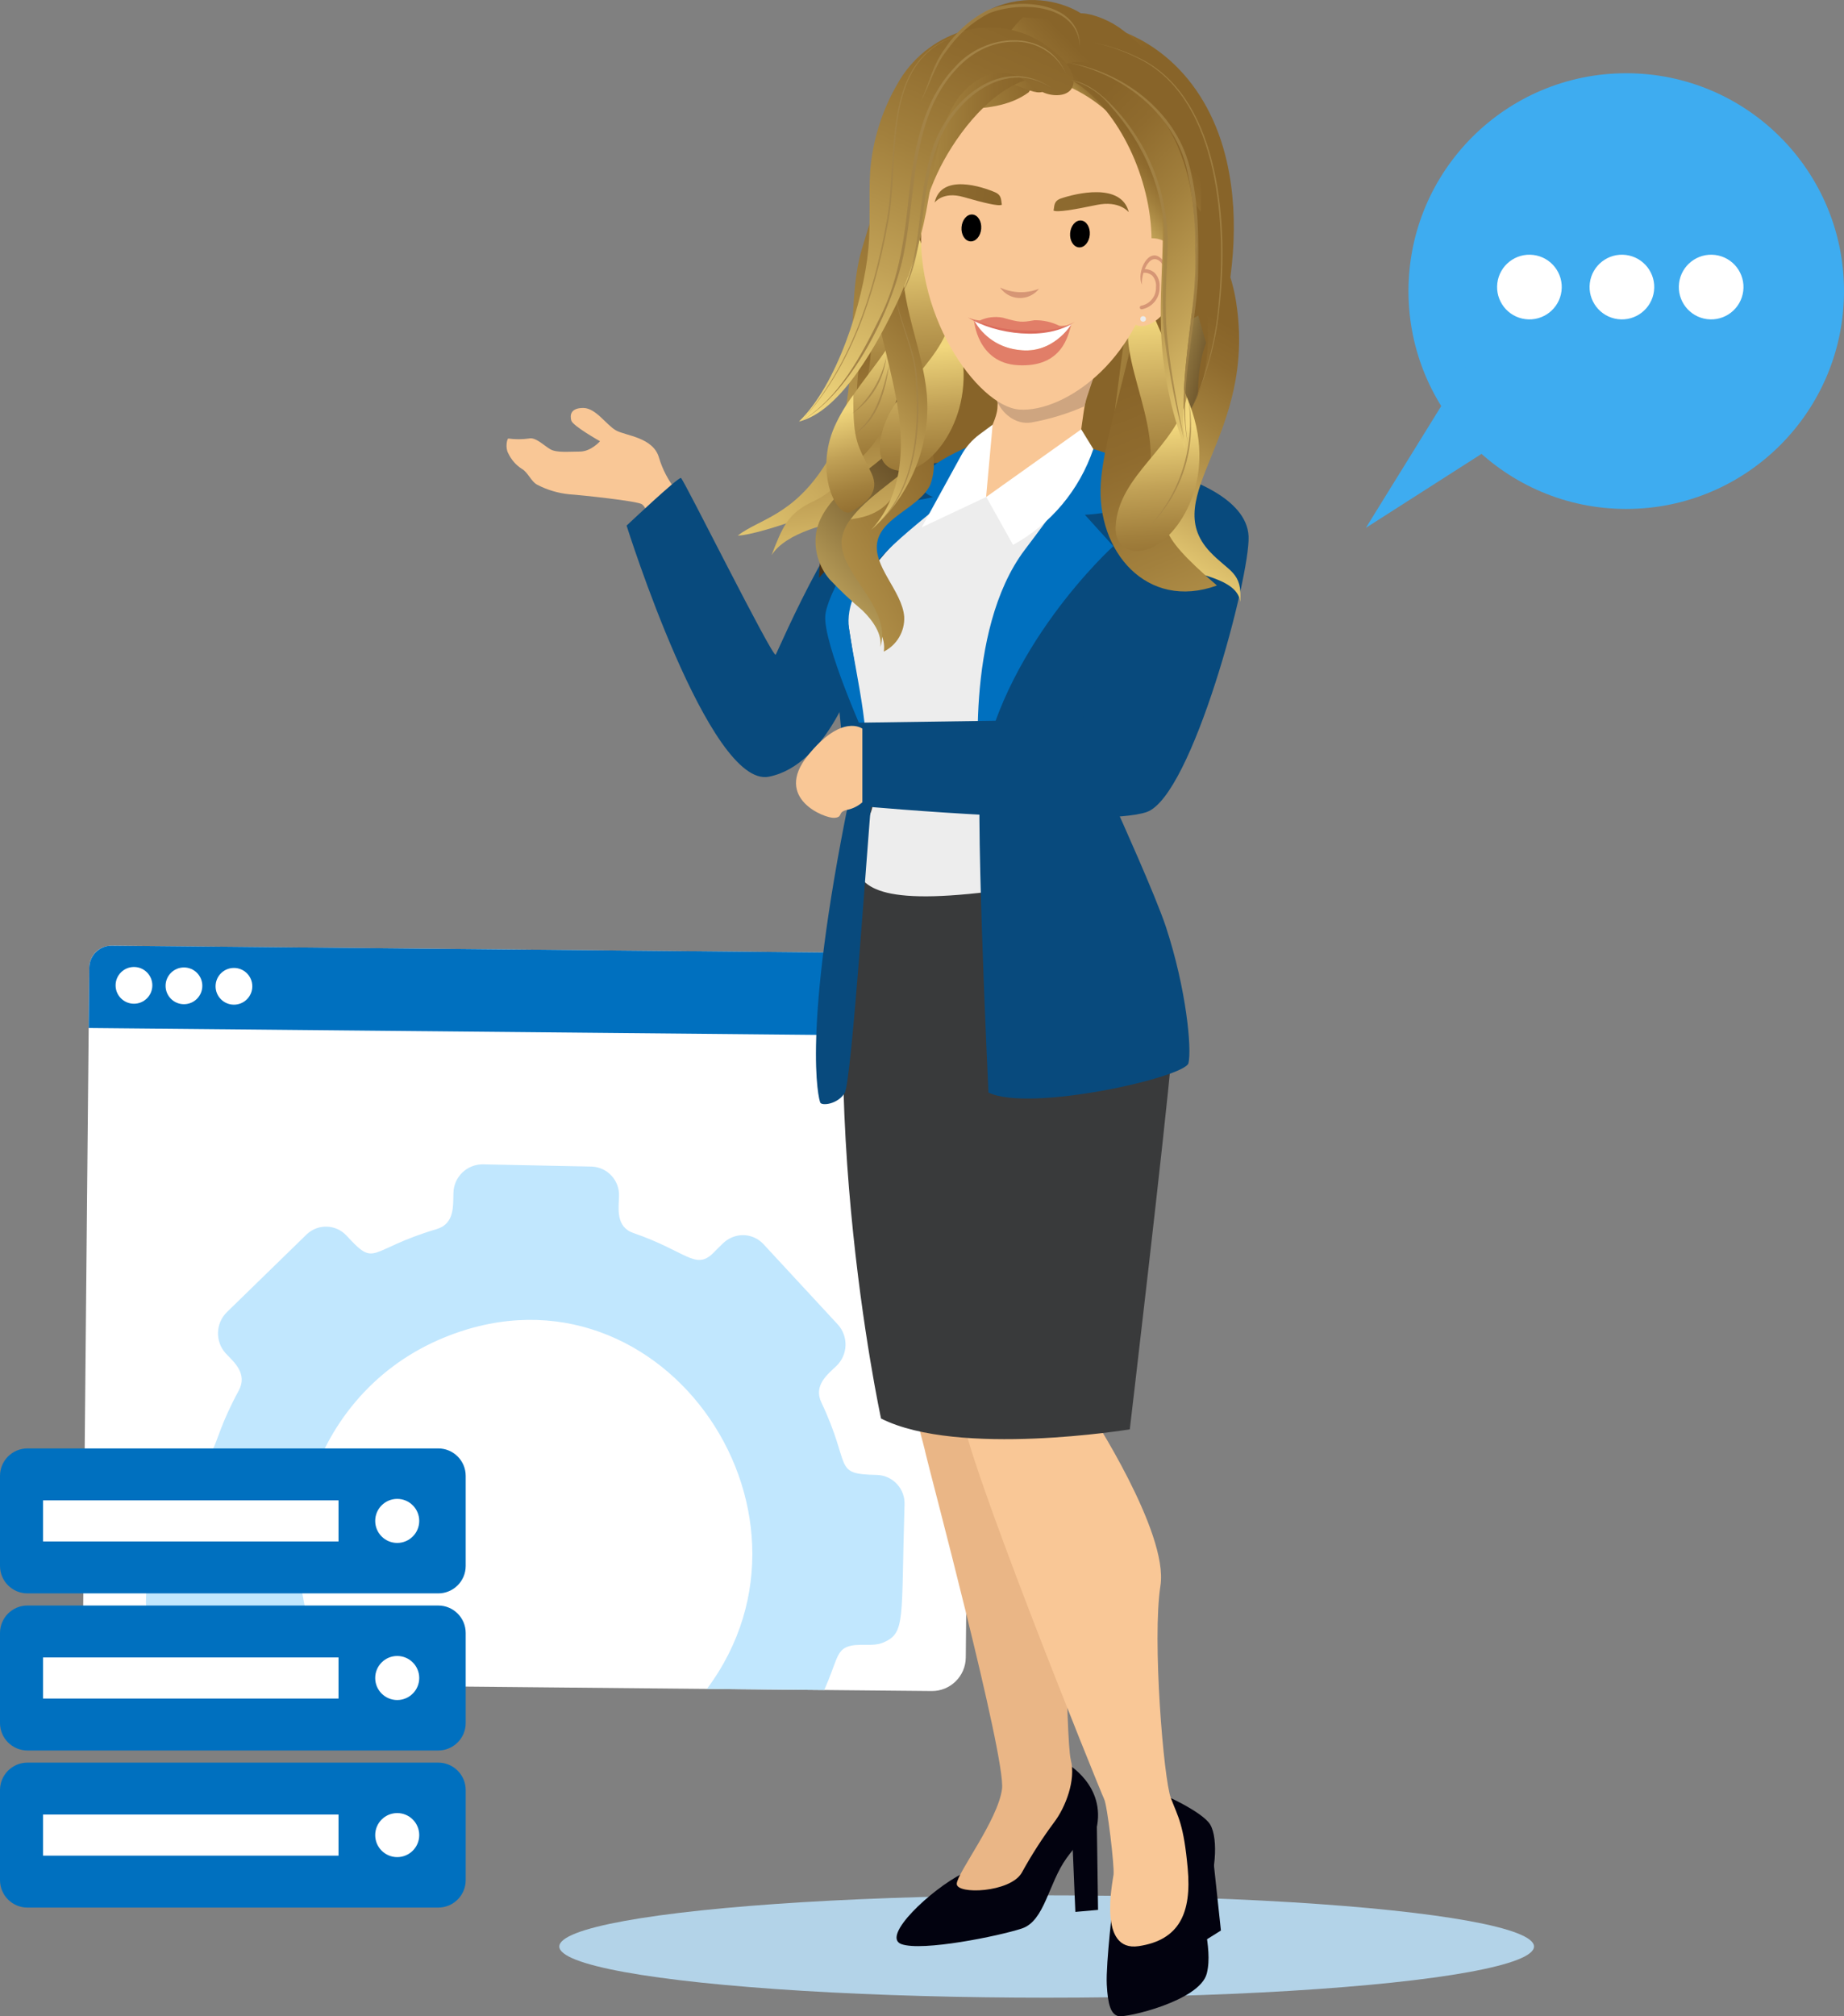 <?xml version="1.0" encoding="utf-8"?>
<svg xmlns="http://www.w3.org/2000/svg" xmlns:xlink="http://www.w3.org/1999/xlink" version="1.1" id="Layer_4" x="0px" y="0px" viewBox="0 0 384.917 420.696" style="enable-background:new 0 0 384.917 420.696;">
<rect x="0" y="0" width="384.917" height="420.696" fill="#808080" stroke="none"/>
<style type="text/css">
	.st0{fill:#B3D3E8;}
	.st1{fill:#FFFFFF;}
	.st2{fill:#0070BF;}
	.st3{fill:#C1E7FE;}
	.st4{fill:url(#SVGID_1_);}
	.st5{fill:#F9C796;}
	.st6{fill:#02020F;}
	.st7{fill:#EAB686;}
	.st8{fill:#084A7D;}
	.st9{fill:#393A3B;}
	.st10{fill:#EDEDED;}
	.st11{fill:#3EACF0;}
	.st12{fill-rule:evenodd;clip-rule:evenodd;fill:#FFFFFF;}
	.st13{fill:url(#SVGID_00000018924100164682987720000007477037065476607923_);}
	.st14{fill:#CEA580;}
	.st15{fill:url(#SVGID_00000121992978137804960920000009982375549931230386_);}
	.st16{fill:url(#SVGID_00000103945924699494121020000012865129509790576307_);}
	.st17{fill:url(#SVGID_00000093166967660815401670000012503261363600427652_);}
	.st18{fill:url(#SVGID_00000098927527499953036790000009521844211457229699_);}
	.st19{fill:url(#SVGID_00000182513943677244268480000013987315308477164469_);}
	.st20{fill:url(#SVGID_00000074430934545320350840000018084124391203605931_);}
	.st21{fill:url(#SVGID_00000126310257262926672620000014813364785968554147_);}
	.st22{fill:url(#SVGID_00000177453386243418782120000006448849781262099119_);}
	.st23{fill:url(#SVGID_00000086682177494119090920000012000440319682175915_);}
	.st24{fill:url(#SVGID_00000149363886501602984840000004696043450531536045_);}
	.st25{fill:url(#SVGID_00000086691007328835211040000011281159367957450130_);}
	.st26{fill:url(#SVGID_00000001653669959335695740000006720494400340574895_);}
	.st27{fill:url(#SVGID_00000131338269217917184180000011429659373365645458_);}
	.st28{fill:url(#SVGID_00000145755788803581951160000011888857538729243071_);}
	.st29{fill:url(#SVGID_00000033354744288558333680000017802706237082516887_);}
	.st30{fill:url(#SVGID_00000098933703700528423080000002332641351088297098_);}
	.st31{fill:url(#SVGID_00000098940006123913120100000013025361559325693077_);}
	.st32{opacity:0.8;}
	.st33{fill:#A38347;}
	.st34{fill:url(#SVGID_00000139272225240073698460000004810358661800410036_);}
	.st35{fill:url(#SVGID_00000024712014157373084710000004216893263786982804_);}
	.st36{fill:url(#SVGID_00000009585853646202386250000004204759362612157574_);}
	.st37{fill:url(#SVGID_00000142885643451955526800000001133600459837531821_);}
	.st38{fill:url(#SVGID_00000031168943047240517290000011746641865542582709_);}
	.st39{fill:#D69675;}
	.st40{fill:#E17E68;}
	.st41{fill:#DB6C5C;}
	.st42{fill:url(#SVGID_00000026141680877034484350000005556665688964880780_);}
	.st43{fill:url(#SVGID_00000117675304909177358990000010229941978521545872_);}
	.st44{fill:url(#SVGID_00000121981540943808146620000010775871917524993961_);}
	.st45{fill:url(#SVGID_00000020381227457677947240000007481068536960947629_);}
	.st46{fill:#EBEBEB;}
</style>
<g>
	<ellipse class="st0" cx="218.48" cy="406.139" rx="101.727" ry="10.68"/>
	<path class="st1" d="M202.923,206.052l-1.327,139.808c-0.045,3.89-3.23,7.01-7.12,6.974l-170.209-1.615&#xD;&#xA;		c-3.892-0.034-7.019-3.216-6.986-7.108l1.349-142.186c0.002-0.165,0.015-0.318,0.028-0.471&#xD;&#xA;		c0.013-0.158,0.038-0.316,0.075-0.47c0.374-1.825,1.817-3.241,3.649-3.58&#xD;&#xA;		c0.155-0.034,0.313-0.057,0.472-0.066c0.153-0.01,0.306-0.021,0.471-0.019l172.622,1.638&#xD;&#xA;		c3.885,0.034,7.008,3.21,6.974,7.096C202.923,206.052,202.923,206.052,202.923,206.052z"/>
	<path class="st2" d="M23.328,197.315l175.005,1.661c2.569,0.024,4.632,2.127,4.607,4.695l0,0l-0.119,12.571&#xD;&#xA;		l0,0l-184.307-1.749l0,0l0.119-12.571c0.024-2.569,2.127-4.632,4.695-4.607L23.328,197.315z"/>
	<circle class="st1" cx="27.964" cy="205.594" r="3.834"/>
	<circle class="st1" cx="38.398" cy="205.693" r="3.834"/>
	<circle class="st1" cx="48.832" cy="205.792" r="3.834"/>
	<path class="st3" d="M183.052,307.744c-9.383-0.195-5.166-1.545-11.597-15.112&#xD;&#xA;		c-1.72-3.631,1.399-5.933,3.17-7.659c2.391-2.335,2.505-6.143,0.258-8.617l-15.526-16.774&#xD;&#xA;		c-1.689-1.818-4.341-2.372-6.616-1.381c-1.443,0.622-2.087,1.499-3.929,3.307&#xD;&#xA;		c-3.661,3.545-5.589-0.453-16.575-4.232c-3.744-1.272-3.095-5.152-3.024-7.659&#xD;&#xA;		c0.153-3.276-2.378-6.056-5.654-6.209c-0.035-0.002-0.069-0.003-0.104-0.004l-22.675-0.462&#xD;&#xA;		c-3.333-0.021-6.065,2.639-6.133,5.971c-0.095,2.566,0.316,6.409-3.498,7.538&#xD;&#xA;		c-14.548,4.336-12.524,8.194-18.818,1.364c-2.186-2.367-5.877-2.515-8.245-0.329&#xD;&#xA;		c-0.055,0.051-0.109,0.102-0.161,0.155l-16.544,16.116c-2.394,2.332-2.513,6.14-0.27,8.617&#xD;&#xA;		c1.644,1.747,4.658,4.201,2.717,7.786c-7.25,13.296-3.131,14.807-12.526,14.612&#xD;&#xA;		c-3.327-0.012-6.05,2.644-6.121,5.971l-0.715,23.261c-0.148,3.275,2.386,6.05,5.661,6.198&#xD;&#xA;		c0.032,0.001,0.065,0.003,0.097,0.004c8.394,0.174,5.911,1.257,9.903,11.222l24.549,0.233&#xD;&#xA;		c-16.571-24.532-7.133-59.898,20.95-72.125c45.275-19.73,83.952,35.334,55.936,72.855l24.491,0.232&#xD;&#xA;		c2.491-5.605,2.502-8.007,4.63-8.941c2.376-1.025,5.345,0.062,7.746-0.986&#xD;&#xA;		c4.647-2.028,3.647-4.652,4.382-28.737c0.153-3.276-2.378-6.056-5.654-6.209&#xD;&#xA;		C183.122,307.746,183.087,307.745,183.052,307.744z"/>
	<path class="st2" d="M5.729,367.769h85.751c3.164,0,5.729,2.565,5.729,5.729v18.789&#xD;&#xA;		c0,3.164-2.565,5.729-5.729,5.729H5.729c-3.164,0-5.729-2.565-5.729-5.729v-18.789&#xD;&#xA;		C0,370.334,2.565,367.769,5.729,367.769z"/>
	<rect x="8.986" y="378.604" class="st1" width="61.675" height="8.577"/>
	<circle class="st1" cx="82.915" cy="382.892" r="4.595"/>
	<path class="st2" d="M5.729,334.991h85.751c3.164,0,5.729,2.565,5.729,5.729v18.789&#xD;&#xA;		c0,3.164-2.565,5.729-5.729,5.729H5.729c-3.164,0-5.729-2.565-5.729-5.729v-18.789&#xD;&#xA;		C0,337.556,2.565,334.991,5.729,334.991z"/>
	<rect x="8.986" y="345.826" class="st1" width="61.675" height="8.577"/>
	<circle class="st1" cx="82.915" cy="350.115" r="4.595"/>
	<path class="st2" d="M5.729,302.213h85.751c3.164,0,5.729,2.565,5.729,5.729v18.789&#xD;&#xA;		c0,3.164-2.565,5.729-5.729,5.729H5.729c-3.164,0-5.729-2.565-5.729-5.729v-18.789&#xD;&#xA;		C0,304.778,2.565,302.213,5.729,302.213z"/>
	<rect x="8.986" y="313.048" class="st1" width="61.675" height="8.577"/>
	<circle class="st1" cx="82.915" cy="317.337" r="4.595"/>
	
		<linearGradient id="SVGID_1_" gradientUnits="userSpaceOnUse" x1="6912.397" y1="-6035.832" x2="6953.663" y2="-6011.269" gradientTransform="matrix(-0.975 -0.221 0.221 -0.975 8273.979 -4305.919)">
		<stop offset="0" style="stop-color:#886429"/>
		<stop offset="0.15" style="stop-color:#8F6B2E"/>
		<stop offset="0.376" style="stop-color:#A2803D"/>
		<stop offset="0.648" style="stop-color:#C1A156"/>
		<stop offset="0.955" style="stop-color:#EBD078"/>
		<stop offset="1" style="stop-color:#F2D77D"/>
	</linearGradient>
	<path class="st4" d="M225.65,4.436c15.493,1.753,26.719,12.922,30.435,29.276&#xD;&#xA;		c5.721,25.172-6.752,51.718-12.057,69.354c-5.442,18.09-4.219,24.399-6.787,25.415&#xD;&#xA;		c-1.347,0.533-7.612-1.353-12.413-5.338c-3.574-2.966-6.545-6.983-10.634-8.956&#xD;&#xA;		c-9.061-4.373-18.007,2.406-37.975-1.54c14.458-48.638-4.981-35.123,11.075-77.344&#xD;&#xA;		c3.465-9.112,5.74-14.002,14.646-20.627c6.913-5.36,15.07-8.882,23.711-10.239L225.65,4.436z"/>
	<path class="st5" d="M141.201,102.381c-1.668-2.048-2.912-4.408-3.658-6.941&#xD;&#xA;		c-1.245-4.221-6.927-4.503-8.95-5.628s-4.203-4.69-6.849-4.69s-2.802,1.501-2.491,2.626&#xD;&#xA;		c0.311,1.126,5.993,4.315,5.993,4.315s-1.868,2.157-4.203,2.157s-4.825,0.281-6.149-0.469&#xD;&#xA;		s-3.113-2.626-4.514-2.251c-1.42,0.196-2.86,0.196-4.281,0c-0.233,0-0.7,1.876,0,3.095&#xD;&#xA;		c0.616,1.313,1.586,2.427,2.802,3.217c1.323,0.722,1.946,2.686,3.269,3.346&#xD;&#xA;		c2.062,1.067,4.306,1.737,6.616,1.973c2.724,0.188,14.165,1.407,15.177,2.064&#xD;&#xA;		s1.557,3.002,1.557,3.002S140.968,104.445,141.201,102.381z"/>
	<path class="st6" d="M232.442,396.081c0,0-1.632,13.656-1.414,17.963s0.87,6.198,2.393,6.618&#xD;&#xA;		s17.08-3.151,18.494-8.929s-1.958-12.291,0-16.808s2.456-12.291,0.358-14.707&#xD;&#xA;		s-7.864-5.042-7.864-5.042S234.509,391.879,232.442,396.081z"/>
	<path class="st6" d="M253.112,386.522l1.741,16.283l-3.699,2.311&#xD;&#xA;		C251.154,405.116,249.304,393.455,253.112,386.522z"/>
	<path class="st6" d="M222.651,367.928c0,0,8.357,4.622,6.201,13.761c0,0-2.393,0.735-6.201,5.988&#xD;&#xA;		s-4.569,13.131-9.356,14.707s-20.779,4.832-25.13,3.257s6.252-11.45,12.7-14.707&#xD;&#xA;		S222.651,367.928,222.651,367.928z"/>
	<polygon class="st6" points="228.962,381.145 229.207,398.497 224.47,398.918 223.809,383.055"/>
	<path class="st7" d="M190.231,292.071c0,0,2.611,9.361,3.046,11.462s16.754,63.24,15.883,69.753&#xD;&#xA;		s-9.322,17.438-9.448,19.749s11.189,1.891,13.582-2.311c2.006-3.651,4.26-7.161,6.745-10.505&#xD;&#xA;		c2.393-3.151,4.569-8.824,3.481-13.026s-1.305-47.062-1.305-47.692s-18.712-32.565-18.712-32.565&#xD;&#xA;		L190.231,292.071z"/>
	<path class="st5" d="M227.437,294.499c0,0,16.536,25.212,14.795,36.347s0.653,40.339,2.176,44.331&#xD;&#xA;		s2.685,5.463,3.518,14.707s-1.741,14.917-10.245,16.178s-5.458-13.236-5.241-14.917&#xD;&#xA;		s-1.305-14.497-1.958-15.757s-30.679-75.425-29.591-80.888S227.437,294.499,227.437,294.499z"/>
	<path class="st8" d="M187.299,97.629c-10.991,5.068-24.817,38.109-25.38,38.97&#xD;&#xA;		s-19.218-36.649-19.78-36.875s-11.343,9.942-11.343,9.942s17.238,54.879,29.706,52.393&#xD;&#xA;		s18.197-21.662,18.197-21.662S197.186,93.07,187.299,97.629z"/>
	<path class="st8" d="M199.429,96.221c0,0-11.817,1.069-12.131,1.408s-2.412,0.626-4.714,6.162&#xD;&#xA;		s-10.646,31.807-9.746,33.246s9.14,0.282,10.473-0.438S199.429,96.221,199.429,96.221z"/>
	<path class="st9" d="M180.854,166.722h37.525c0,0,27.504,37.778,26.195,53.143s-8.742,78.368-8.742,78.368&#xD;&#xA;		s-35.779,5.875-51.924-2.26C183.908,295.974,168.2,223.665,180.854,166.722z"/>
	<path class="st10" d="M235.906,96.447c0,0-20.601,14.462-32.72,4.293c0,0-2.908-0.904,0-4.293&#xD;&#xA;		s-6.913,6.717-7.398,7.62s-21.929,19.269-20.475,29.89s5.817,30.731,6.786,34.121&#xD;&#xA;		c0.324,1.133-4.359,9.56-3.706,12.181c1.301,5.224,5.779,9.088,33.033,5.139&#xD;&#xA;		c13.903-2.014,5.575-32.008,5.575-33.59S235.906,96.447,235.906,96.447z"/>
	<path class="st8" d="M232.028,95.69c0,0,16.239,1.096,21.692,9.57c5.453,8.474,5.938,19.885-0.606,25.308&#xD;&#xA;		c-6.544,5.423-20.48,17.399-21.086,19.433s1.153,19.096,1.153,19.096s8.083,17.869,10.204,24.331&#xD;&#xA;		c4.276,13.025,5.417,25.469,4.69,28.407s-33.134,10.305-41.739,6.124c0,0-3.151-65.304-1.333-70.049&#xD;&#xA;		S199.914,129.054,232.028,95.69z"/>
	<path class="st2" d="M228.218,93.688c0,0,15.929,4.567,12.293,8.973s-14.057,4.745-14.057,4.745l5.938,6.553&#xD;&#xA;		c0,0-23.902,21.579-27.887,49.373c0,0-3.5-31.635,9.467-48.695S228.218,93.688,228.218,93.688z"/>
	<path class="st8" d="M177.253,131.358c1.575,10.394,5.254,30.089,4.626,35.89s-4.101,58.42-5.555,60.793&#xD;&#xA;		s-4.726,2.712-5.09,2.034s-3.919-14.658,6.018-63.353c0,0-3.154-24.329-2.548-30.091&#xD;&#xA;		S175.677,120.964,177.253,131.358z"/>
	<path class="st2" d="M211.427,89.668c-4.816,5.644-9.997,10.966-15.512,15.931&#xD;&#xA;		c-7.271,6.214-20.238,15.366-18.663,25.76s5.238,24.486,2.759,31.974&#xD;&#xA;		c-1.844,5.571,0.745-9.127,0.745-9.127s-9.078-20.135-8.472-25.897&#xD;&#xA;		c0.606-5.762,12.188-23.865,15.024-23.657c2.518-0.012,5.026-0.33,7.468-0.948&#xD;&#xA;		c0,0-4.659-1.418-1.023-5.486S211.427,89.668,211.427,89.668z"/>
	<path class="st8" d="M245.977,99.149c1.434,0.722,14.305,4.528,14.652,12.776&#xD;&#xA;		c0.347,8.248-11.794,54.232-21.275,57.508s-58.58-1.143-58.58-1.143s-8.8-9.138-1.646-17.499&#xD;&#xA;		l46.698-0.678c0,0,12.141-32.539,13.991-36.267S245.977,99.149,245.977,99.149z"/>
	<path class="st5" d="M180.011,167.396c-0.911,0.803-2.018,1.351-3.21,1.586&#xD;&#xA;		c-2.081,0.452-0.714,1.548-2.68,1.661s-12.691-4.052-5.532-12.959s11.422-5.649,11.422-5.649V167.396&#xD;&#xA;		z"/>
	<circle class="st11" cx="339.461" cy="60.737" r="45.456"/>
	<path class="st12" d="M339.401,53.199c3.698,0.466,6.317,3.842,5.851,7.539&#xD;&#xA;		c-0.466,3.698-3.842,6.317-7.539,5.851c-3.698-0.466-6.317-3.842-5.851-7.539&#xD;&#xA;		c0.466-3.692,3.832-6.31,7.525-5.853C339.401,53.197,339.401,53.199,339.401,53.199z"/>
	<path class="st12" d="M320.095,53.199c3.698,0.466,6.317,3.842,5.851,7.539&#xD;&#xA;		c-0.466,3.698-3.842,6.317-7.539,5.851c-3.698-0.466-6.317-3.842-5.851-7.539&#xD;&#xA;		c0.466-3.692,3.832-6.31,7.525-5.853C320.095,53.197,320.095,53.199,320.095,53.199z"/>
	<path class="st12" d="M358.031,53.199c3.698,0.466,6.317,3.842,5.851,7.539&#xD;&#xA;		c-0.466,3.698-3.842,6.317-7.539,5.851c-3.698-0.466-6.317-3.842-5.851-7.539&#xD;&#xA;		c0.466-3.692,3.832-6.31,7.525-5.853C358.031,53.197,358.031,53.199,358.031,53.199z"/>
	<polygon class="st11" points="317.079,89.698 285.111,110.137 306.748,75.177"/>
	
		<linearGradient id="SVGID_00000024717451311436295050000001895122170985615522_" gradientUnits="userSpaceOnUse" x1="6905.698" y1="-6022.788" x2="6960.917" y2="-6106.748" gradientTransform="matrix(-0.975 -0.221 0.221 -0.975 8273.979 -4305.919)">
		<stop offset="0" style="stop-color:#886429"/>
		<stop offset="0.15" style="stop-color:#8F6B2E"/>
		<stop offset="0.376" style="stop-color:#A2803D"/>
		<stop offset="0.648" style="stop-color:#C1A156"/>
		<stop offset="0.955" style="stop-color:#EBD078"/>
		<stop offset="1" style="stop-color:#F2D77D"/>
	</linearGradient>
	<path style="fill:url(#SVGID_00000024717451311436295050000001895122170985615522_);" d="M225.111,2.466&#xD;&#xA;		c-8.194-4.701-27.691-5.699-35.847,25.348c-2.248,8.559-1.589-1.945-9.399,24.295&#xD;&#xA;		c-3.689,12.395,0.282,32.111-7.361,44.428c-6.864,11.062-13.966,11.714-18.506,15.209&#xD;&#xA;		c4.504-0.037,25.441-7.33,27.992-11.397c5.222-8.323,4.067-19.204,4.928-28.252&#xD;&#xA;		c0.539-5.668,2.388-10.556,3.783-15.98c1.952-7.594,3.595-29.239,19.326-34.375&#xD;&#xA;		c4.085-1.334,8.411-1.23,12.494-2.467C231.029,16.696,232.586,6.755,225.111,2.466z"/>
	<path class="st5" d="M229.083,72.69c1.132-3.73,1.947-7.653,3.843-10.915c0,0-22.37,1.376-25.327,13.755&#xD;&#xA;		c0.615,3.187,0.817,6.44,0.599,9.679c-0.252,3.548-5.275,11.494-8.216,15.623&#xD;&#xA;		c-0.841,1.18,4.456,2.641,5.889,2.854c4.185,0.621-5.192,9.642,19.362-11.456&#xD;&#xA;		C225.617,91.899,226.166,82.315,229.083,72.69z"/>
	<path class="st1" d="M225.697,89.579l2.521,4.109c-2.884,8.529-8.862,15.667-16.752,20.003l-5.594-10.006&#xD;&#xA;		L225.697,89.579z"/>
	<path class="st1" d="M205.871,103.685l-13.466,6.341l8.24-15.01c0.949-1.729,2.262-3.231,3.848-4.403&#xD;&#xA;		l2.71-2.004l-1.332,14.715V103.685z"/>
	<path class="st14" d="M237.257,65.004c0.641-2.148-0.425,0.62,0.663-1.254&#xD;&#xA;		c0,0-23.498,1.127-26.455,13.506c1.46,2.629,2.091,5.639,1.808,8.633&#xD;&#xA;		c4.357-0.154,8.588-1.5,12.234-3.891L237.257,65.004z"/>
	
		<linearGradient id="SVGID_00000134971123545735278620000004211656065364269710_" gradientUnits="userSpaceOnUse" x1="6849.068" y1="-6067.31" x2="6867.688" y2="-6067.31" gradientTransform="matrix(-0.975 -0.221 0.221 -0.975 8273.979 -4305.919)">
		<stop offset="0" style="stop-color:#4A3317"/>
		<stop offset="0.14" style="stop-color:#513A1B"/>
		<stop offset="0.351" style="stop-color:#664E27"/>
		<stop offset="0.605" style="stop-color:#876E3B"/>
		<stop offset="0.892" style="stop-color:#B69B57"/>
		<stop offset="1" style="stop-color:#C9AE62"/>
	</linearGradient>
	<path style="fill:url(#SVGID_00000134971123545735278620000004211656065364269710_);" d="M251.749,71.549&#xD;&#xA;		c-3.338,8.933-0.533,18.854-1.44,28.348c-0.676,6.999-3.372,13.65-7.759,19.145&#xD;&#xA;		c-0.374,0.526-0.855,0.968-1.411,1.296c-1.594,0.799-3.348-0.495-4.452-1.894&#xD;&#xA;		c-5.129-6.507-5.243-16.12-3.705-24.671c0.905-5.669,2.747-11.148,5.451-16.213&#xD;&#xA;		c2.646-4.984,6.715-9.066,11.69-11.728L251.749,71.549z"/>
	
		<linearGradient id="SVGID_00000104693923005013824230000016606547033934385324_" gradientUnits="userSpaceOnUse" x1="6878.119" y1="-6002.914" x2="6894.319" y2="-6027.546" gradientTransform="matrix(-0.975 -0.221 0.221 -0.975 8273.979 -4305.919)">
		<stop offset="0" style="stop-color:#886429"/>
		<stop offset="0.15" style="stop-color:#8F6B2E"/>
		<stop offset="0.376" style="stop-color:#A2803D"/>
		<stop offset="0.648" style="stop-color:#C1A156"/>
		<stop offset="0.955" style="stop-color:#EBD078"/>
		<stop offset="1" style="stop-color:#F2D77D"/>
	</linearGradient>
	<path style="fill:url(#SVGID_00000104693923005013824230000016606547033934385324_);" d="M220.356,4.022&#xD;&#xA;		c2.271-1.247,4.932-1.585,7.443-0.945c2.469,0.657,4.779,1.808,6.79,3.384&#xD;&#xA;		c7.822,6.045,13.189,14.721,15.105,24.42c1.986,10.006,1.108,20.369-2.532,29.898&#xD;&#xA;		c-0.346,0.927-0.833,1.961-1.73,2.218c-0.555,0.105-1.129,0.024-1.632-0.231&#xD;&#xA;		c-2.994-1.396-5.744-3.263-8.147-5.529L222.142,45.798c-5.266-4.458-10.706-9.146-13.533-15.695&#xD;&#xA;		c-1.463-3.428-2.148-7.138-2.006-10.862c0.116-5.917,2.599-11.54,6.894-15.612L220.356,4.022z"/>
	
		<linearGradient id="SVGID_00000123407050976008617690000007587793126391978685_" gradientUnits="userSpaceOnUse" x1="6912.839" y1="-6072.564" x2="6979.038" y2="-6010.321" gradientTransform="matrix(-0.975 -0.221 0.221 -0.975 8273.979 -4305.919)">
		<stop offset="0" style="stop-color:#4A3317"/>
		<stop offset="0.14" style="stop-color:#513A1B"/>
		<stop offset="0.351" style="stop-color:#664E27"/>
		<stop offset="0.605" style="stop-color:#876E3B"/>
		<stop offset="0.892" style="stop-color:#B69B57"/>
		<stop offset="1" style="stop-color:#C9AE62"/>
	</linearGradient>
	<path style="fill:url(#SVGID_00000123407050976008617690000007587793126391978685_);" d="M183.119,45.835&#xD;&#xA;		c-2.095,13.225,2.754,26.928-0.777,39.847c-1.798,6.579-5.632,12.35-8.115,18.69&#xD;&#xA;		c-2.02,5.168-3.123,10.65-3.26,16.197c2.19-2.758,5.403-4.279,8.117-6.432&#xD;&#xA;		c3.429-2.926,6.254-6.493,8.316-10.502c5.45-9.858,8.435-20.888,8.701-32.15&#xD;&#xA;		c0.235-10.674-2.007-21.173-2.006-31.841c0-3.69-0.561-3.779-1.2-7.382&#xD;&#xA;		c-0.149-0.839-0.568-1.852-1.37-1.795c-0.307,0.052-0.595,0.184-0.835,0.382&#xD;&#xA;		c-3.142,2.155-3.696,3.478-5.094,7.111C184.164,41.685,183.738,41.874,183.119,45.835z"/>
	
		<linearGradient id="SVGID_00000081614770147420641930000004456754253970449086_" gradientUnits="userSpaceOnUse" x1="6895.723" y1="-6075.013" x2="6958.217" y2="-6131.758" gradientTransform="matrix(-0.975 -0.221 0.221 -0.975 8273.979 -4305.919)">
		<stop offset="0" style="stop-color:#886429"/>
		<stop offset="0.15" style="stop-color:#8F6B2E"/>
		<stop offset="0.376" style="stop-color:#A2803D"/>
		<stop offset="0.648" style="stop-color:#C1A156"/>
		<stop offset="0.955" style="stop-color:#EBD078"/>
		<stop offset="1" style="stop-color:#F2D77D"/>
	</linearGradient>
	<path style="fill:url(#SVGID_00000081614770147420641930000004456754253970449086_);" d="M194.641,94.124&#xD;&#xA;		c0.522,2.324,0.368,4.75-0.442,6.99c-2.2,4.707-9.779,6.663-11.006,11.668&#xD;&#xA;		c-1.286,5.248,5.149,10.451,5.553,15.927c0.134,3.048-1.54,5.889-4.27,7.25&#xD;&#xA;		c0.506-2.96-1.572-6.025-4.043-8.499s-5.436-4.678-7.344-7.437&#xD;&#xA;		c-2.81-3.784-2.894-8.939-0.207-12.812c2.63-3.603,7.461-5.695,10.647-8.964&#xD;&#xA;		c4.103-4.21,4.955-9.946,4.034-15.473c-0.603-3.62-4.191-8.415-3.867-11.733&#xD;&#xA;		C191.914,75.359,193.763,87.608,194.641,94.124z"/>
	
		<linearGradient id="SVGID_00000065041275657992426410000011640155670233841072_" gradientUnits="userSpaceOnUse" x1="-7804.499" y1="-8091.185" x2="-7772.663" y2="-8139.591" gradientTransform="matrix(0.873 0.488 0.488 -0.873 10943.771 -3188.672)">
		<stop offset="0" style="stop-color:#886429"/>
		<stop offset="0.15" style="stop-color:#8F6B2E"/>
		<stop offset="0.376" style="stop-color:#A2803D"/>
		<stop offset="0.648" style="stop-color:#C1A156"/>
		<stop offset="0.955" style="stop-color:#EBD078"/>
		<stop offset="1" style="stop-color:#F2D77D"/>
	</linearGradient>
	<path style="fill:url(#SVGID_00000065041275657992426410000011640155670233841072_);" d="M187.546,54.229&#xD;&#xA;		c-16.299,23.549-1.397,42.736-17.873,50.429c-5.225,2.439-6.364,5.335-8.62,11.187&#xD;&#xA;		c3.009-4.772,12.1-6.843,17.355-7.626c9.021-1.344,11.059-8.767,9.739-17.709&#xD;&#xA;		c-1.582-10.717-5.046-16.816,4.567-32.687c9.667-15.96,14.951-17.931,13.174-18.82&#xD;&#xA;		C204.747,38.431,193.538,45.572,187.546,54.229z"/>
	
		<linearGradient id="SVGID_00000053525780940599558000000000325151140978465950_" gradientUnits="userSpaceOnUse" x1="6901.887" y1="-6067.653" x2="6931.657" y2="-6112.918" gradientTransform="matrix(-0.975 -0.221 0.221 -0.975 8273.979 -4305.919)">
		<stop offset="0" style="stop-color:#4A3317"/>
		<stop offset="0.14" style="stop-color:#513A1B"/>
		<stop offset="0.351" style="stop-color:#664E27"/>
		<stop offset="0.605" style="stop-color:#876E3B"/>
		<stop offset="0.892" style="stop-color:#B69B57"/>
		<stop offset="1" style="stop-color:#C9AE62"/>
	</linearGradient>
	<path style="fill:url(#SVGID_00000053525780940599558000000000325151140978465950_);" d="M201.374,74.444&#xD;&#xA;		c-0.845,8.54-4.738,16.49-10.966,22.395c-4.165,3.896-9.492,6.988-12.794,11.427&#xD;&#xA;		c-1.098,1.323-1.78,2.941-1.961,4.651c0.01,1.646,0.441,3.262,1.251,4.695&#xD;&#xA;		c1.461,2.909,3.629,5.596,5.231,8.465s2.631,6.095,1.614,8.93c0.408-2.671-1.452-5.423-3.704-7.63&#xD;&#xA;		c-2.418-2.039-4.718-4.214-6.89-6.513c-2.29-2.688-3.308-6.234-2.794-9.728&#xD;&#xA;		c0.716-4.009,3.702-7.338,7.043-10.161s7.13-5.315,9.989-8.478&#xD;&#xA;		c4.818-5.332,6.655-12.189,7.812-18.957c1.104-6.476,1.683-13.032,1.731-19.601&#xD;&#xA;		c0.005-0.683-0.565-3.863,0.687-3.487c1.025,0.308,1.405,3.173,1.627,3.931&#xD;&#xA;		c0.919,3.081,1.586,6.232,1.995,9.422C201.703,67.332,201.746,70.904,201.374,74.444z"/>
	
		<linearGradient id="SVGID_00000056396645138024070760000007389942745424199058_" gradientUnits="userSpaceOnUse" x1="7421.282" y1="-3592.57" x2="7450.961" y2="-3637.696" gradientTransform="matrix(-0.998 0.063 -0.063 -0.998 7437.963 -3984.486)">
		<stop offset="0" style="stop-color:#886429"/>
		<stop offset="0.15" style="stop-color:#8F6B2E"/>
		<stop offset="0.376" style="stop-color:#A2803D"/>
		<stop offset="0.648" style="stop-color:#C1A156"/>
		<stop offset="0.955" style="stop-color:#EBD078"/>
		<stop offset="1" style="stop-color:#F2D77D"/>
	</linearGradient>
	<path style="fill:url(#SVGID_00000056396645138024070760000007389942745424199058_);" d="M257.997,62.827&#xD;&#xA;		c4.535,28.278-16.415,40.626-5.426,52.306c3.951,4.2,6.809,4.194,6.318,10.447&#xD;&#xA;		c-0.653-5.604-11.955-5.794-16.357-8.769c-7.557-5.107-5.792-14.023-0.741-21.519&#xD;&#xA;		c6.054-8.984,11.812-12.989,9.993-31.456c-1.829-18.569-5.744-22.629-3.757-22.663&#xD;&#xA;		C249.303,41.151,256.33,52.432,257.997,62.827z"/>
	
		<linearGradient id="SVGID_00000176728971149577339120000007991486526754091708_" gradientUnits="userSpaceOnUse" x1="6859.904" y1="-6042.858" x2="6899.153" y2="-6042.858" gradientTransform="matrix(-0.975 -0.221 0.221 -0.975 8273.979 -4305.919)">
		<stop offset="0" style="stop-color:#886429"/>
		<stop offset="0.15" style="stop-color:#8F6B2E"/>
		<stop offset="0.376" style="stop-color:#A2803D"/>
		<stop offset="0.648" style="stop-color:#C1A156"/>
		<stop offset="0.955" style="stop-color:#EBD078"/>
		<stop offset="1" style="stop-color:#F2D77D"/>
	</linearGradient>
	<path style="fill:url(#SVGID_00000176728971149577339120000007991486526754091708_);" d="M233.909,18.823&#xD;&#xA;		c3.14,1.72,5.708,4.321,7.388,7.482c4.189,7.075,6.686,11.974,7.156,20.445&#xD;&#xA;		c0.553,9.121-0.349,18.272-2.673,27.11c-1.873,6.946-4.715,13.636-5.962,20.721&#xD;&#xA;		s-0.647,14.966,3.681,20.278c-2.732-1.025-5.003-3.002-6.394-5.568&#xD;&#xA;		c-3.031-4.962-4.668-10.65-4.737-16.464c-0-3.483,0.256-6.962,0.765-10.407&#xD;&#xA;		c1.017-8.127,2.162-16.238,3.435-24.334c0.959-6.099,1.994-12.264,1.58-18.385&#xD;&#xA;		s-3.282-8.66-7.571-12.601c-1.605-1.475-7.202-4.555-5.588-7.601&#xD;&#xA;		C226.519,16.611,231.831,17.823,233.909,18.823z"/>
	<path class="st14" d="M208.102,83.645c0.965,2.408,3.722,5.055,7.195,4.505&#xD;&#xA;		c3.819-0.685,7.543-1.82,11.094-3.383c0.391-2.093,2.212-6.634,2.932-9.251&#xD;&#xA;		c-8.495,4.917-21.801-0.652-21.801-0.652C207.503,77.459,208.527,81.086,208.102,83.645z"/>
	
		<linearGradient id="SVGID_00000093151651049812678550000013148457362508450947_" gradientUnits="userSpaceOnUse" x1="6867.458" y1="-6052.45" x2="6811.457" y2="-6135.109" gradientTransform="matrix(-0.975 -0.221 0.221 -0.975 8273.979 -4305.919)">
		<stop offset="0" style="stop-color:#886429"/>
		<stop offset="0.15" style="stop-color:#8F6B2E"/>
		<stop offset="0.376" style="stop-color:#A2803D"/>
		<stop offset="0.648" style="stop-color:#C1A156"/>
		<stop offset="0.955" style="stop-color:#EBD078"/>
		<stop offset="1" style="stop-color:#F2D77D"/>
	</linearGradient>
	<path style="fill:url(#SVGID_00000093151651049812678550000013148457362508450947_);" d="M244.258,46.061&#xD;&#xA;		c-1.172-9.407-6.49-9.78-7.171-12.312c6.762,25.142-6.262,51.376-7.307,67.011&#xD;&#xA;		c-0.948,14.183,9.547,26.727,24.248,21.405c-13.94-12.003-10.037-12.071-11.947-20.559&#xD;&#xA;		C240.216,93.323,247.371,71.038,244.258,46.061z"/>
	
		<linearGradient id="SVGID_00000150783188655346965680000004618337184962033574_" gradientUnits="userSpaceOnUse" x1="7103.26" y1="-8065.75" x2="7076.768" y2="-8104.852" gradientTransform="matrix(-0.806 -0.364 0.376 -0.832 8939.271 -4075.15)">
		<stop offset="0" style="stop-color:#F2D77D"/>
		<stop offset="0.045" style="stop-color:#EBD078"/>
		<stop offset="0.352" style="stop-color:#C1A156"/>
		<stop offset="0.624" style="stop-color:#A2803D"/>
		<stop offset="0.85" style="stop-color:#8F6B2E"/>
		<stop offset="1" style="stop-color:#886429"/>
	</linearGradient>
	<path style="fill:url(#SVGID_00000150783188655346965680000004618337184962033574_);" d="M180.274,82.081&#xD;&#xA;		c3.011-2.959,5.547-6.364,7.52-10.096c1.271-2.076,1.691-4.563,1.173-6.941&#xD;&#xA;		c-1.672-15.347-3.113-16.956-2.457-22.649C177.233,53.491,184.821,67.321,180.274,82.081z"/>
	
		<linearGradient id="SVGID_00000120527285898616300800000004012321768798336401_" gradientUnits="userSpaceOnUse" x1="7094.704" y1="-8088.467" x2="7074.053" y2="-8118.948" gradientTransform="matrix(-0.806 -0.364 0.376 -0.832 8939.271 -4075.15)">
		<stop offset="0" style="stop-color:#F2D77D"/>
		<stop offset="0.045" style="stop-color:#EBD078"/>
		<stop offset="0.352" style="stop-color:#C1A156"/>
		<stop offset="0.624" style="stop-color:#A2803D"/>
		<stop offset="0.85" style="stop-color:#8F6B2E"/>
		<stop offset="1" style="stop-color:#886429"/>
	</linearGradient>
	<path style="fill:url(#SVGID_00000120527285898616300800000004012321768798336401_);" d="M188.967,65.045&#xD;&#xA;		c-3.205,10.284-13.433,16.988-15.61,27.766c-0.875,4.333,1.489,5.567,4.302,4.154&#xD;&#xA;		C182.675,94.448,191.517,80.942,188.967,65.045z"/>
	
		<linearGradient id="SVGID_00000034772614821834545770000014878076006212738468_" gradientUnits="userSpaceOnUse" x1="7091.121" y1="-7351.316" x2="7076.219" y2="-7373.311" gradientTransform="matrix(-0.806 -0.364 0.439 -0.97 9114.547 -4462.943)">
		<stop offset="0" style="stop-color:#F2D77D"/>
		<stop offset="0.045" style="stop-color:#EBD078"/>
		<stop offset="0.352" style="stop-color:#C1A156"/>
		<stop offset="0.624" style="stop-color:#A2803D"/>
		<stop offset="0.85" style="stop-color:#8F6B2E"/>
		<stop offset="1" style="stop-color:#886429"/>
	</linearGradient>
	<path style="fill:url(#SVGID_00000034772614821834545770000014878076006212738468_);" d="M181.907,98.724&#xD;&#xA;		c-2.832-5.913-3.881-6.333-3.778-16.319c-1.542,2.033-2.852,4.232-3.906,6.556&#xD;&#xA;		c-4.35,9.806,0.553,19.474,3.464,17.799C180.841,104.947,183.789,102.652,181.907,98.724z"/>
	
		<linearGradient id="SVGID_00000128463519473932090110000006025834310819030692_" gradientUnits="userSpaceOnUse" x1="4743.198" y1="-7760.414" x2="4716.793" y2="-7799.387" gradientTransform="matrix(-1.182 -0.448 0.311 -0.821 8250.951 -4178.779)">
		<stop offset="0" style="stop-color:#F2D77D"/>
		<stop offset="0.045" style="stop-color:#EBD078"/>
		<stop offset="0.352" style="stop-color:#C1A156"/>
		<stop offset="0.624" style="stop-color:#A2803D"/>
		<stop offset="0.85" style="stop-color:#8F6B2E"/>
		<stop offset="1" style="stop-color:#886429"/>
	</linearGradient>
	<path style="fill:url(#SVGID_00000128463519473932090110000006025834310819030692_);" d="M239.822,99.547&#xD;&#xA;		c3.3-2.614,5.998-5.907,7.912-9.656c1.341-2.667,1.163-3.825,0.002-7.006&#xD;&#xA;		c-5.796-15.883-8.126-17.665-8.54-23.44C229.123,69.964,242.619,84.836,239.822,99.547z"/>
	
		<linearGradient id="SVGID_00000075853160909509435700000013540516707682668711_" gradientUnits="userSpaceOnUse" x1="4734.805" y1="-7783.157" x2="4714.23" y2="-7813.526" gradientTransform="matrix(-1.182 -0.448 0.311 -0.821 8250.951 -4178.779)">
		<stop offset="0" style="stop-color:#F2D77D"/>
		<stop offset="0.045" style="stop-color:#EBD078"/>
		<stop offset="0.352" style="stop-color:#C1A156"/>
		<stop offset="0.624" style="stop-color:#A2803D"/>
		<stop offset="0.85" style="stop-color:#8F6B2E"/>
		<stop offset="1" style="stop-color:#886429"/>
	</linearGradient>
	<path style="fill:url(#SVGID_00000075853160909509435700000013540516707682668711_);" d="M247.735,82.884&#xD;&#xA;		c-1.999,10.246-14.373,16.177-14.86,27.024c-0.196,4.36,3.303,5.842,6.805,4.653&#xD;&#xA;		C245.925,112.442,254.852,99.413,247.735,82.884z"/>
	
		<linearGradient id="SVGID_00000144300882644425096030000000287572217177717650_" gradientUnits="userSpaceOnUse" x1="4784.303" y1="-7762.461" x2="4757.899" y2="-7801.434" gradientTransform="matrix(-1.182 -0.448 0.311 -0.821 8250.951 -4178.779)">
		<stop offset="0" style="stop-color:#F2D77D"/>
		<stop offset="0.045" style="stop-color:#EBD078"/>
		<stop offset="0.352" style="stop-color:#C1A156"/>
		<stop offset="0.624" style="stop-color:#A2803D"/>
		<stop offset="0.85" style="stop-color:#8F6B2E"/>
		<stop offset="1" style="stop-color:#886429"/>
	</linearGradient>
	<path style="fill:url(#SVGID_00000144300882644425096030000000287572217177717650_);" d="M190.612,82.828&#xD;&#xA;		c3.3-2.614,5.998-5.907,7.912-9.656c1.341-2.667,1.163-3.825,0.002-7.006&#xD;&#xA;		c-5.796-15.883-8.126-17.665-8.54-23.44C179.913,53.245,193.409,68.118,190.612,82.828z"/>
	
		<linearGradient id="SVGID_00000092428938520736314730000014917525573834027398_" gradientUnits="userSpaceOnUse" x1="4775.91" y1="-7785.205" x2="4755.335" y2="-7815.573" gradientTransform="matrix(-1.182 -0.448 0.311 -0.821 8250.951 -4178.779)">
		<stop offset="0" style="stop-color:#F2D77D"/>
		<stop offset="0.045" style="stop-color:#EBD078"/>
		<stop offset="0.352" style="stop-color:#C1A156"/>
		<stop offset="0.624" style="stop-color:#A2803D"/>
		<stop offset="0.85" style="stop-color:#8F6B2E"/>
		<stop offset="1" style="stop-color:#886429"/>
	</linearGradient>
	<path style="fill:url(#SVGID_00000092428938520736314730000014917525573834027398_);" d="M198.526,66.166&#xD;&#xA;		c-1.999,10.246-14.372,16.177-14.86,27.024c-0.196,4.36,3.303,5.842,6.805,4.654&#xD;&#xA;		C196.715,95.724,205.643,82.695,198.526,66.166z"/>
	
		<linearGradient id="SVGID_00000020400496896743013360000017131721182279956615_" gradientUnits="userSpaceOnUse" x1="6908.348" y1="-6044.811" x2="6938.069" y2="-6090.001" gradientTransform="matrix(-0.975 -0.221 0.221 -0.975 8273.979 -4305.919)">
		<stop offset="0" style="stop-color:#886429"/>
		<stop offset="0.15" style="stop-color:#8F6B2E"/>
		<stop offset="0.376" style="stop-color:#A2803D"/>
		<stop offset="0.648" style="stop-color:#C1A156"/>
		<stop offset="0.955" style="stop-color:#EBD078"/>
		<stop offset="1" style="stop-color:#F2D77D"/>
	</linearGradient>
	<path style="fill:url(#SVGID_00000020400496896743013360000017131721182279956615_);" d="M189.645,47.597&#xD;&#xA;		c-0.518,1.863-0.888,3.765-1.105,5.687c-0.922,9.511,4.081,19.335,4.928,29.019&#xD;&#xA;		c0.837,10.717-3.464,21.194-11.588,28.232c5.527-6.062,6.735-14.189,5.954-22.083&#xD;&#xA;		s-3.381-15.781-4.875-23.681s-1.827-16.068,1.782-23.057c1.764-3.143,3.934-6.04,6.455-8.616&#xD;&#xA;		c0.784-0.854,5.48-6.786,6.521-5.025c0.364,0.616-2.168,3.85-2.518,4.539&#xD;&#xA;		c-0.832,1.641-1.591,3.31-2.275,5.005C191.614,40.868,190.519,44.202,189.645,47.597z"/>
	<g class="st32">
		<path class="st33" d="M186.758,60.205c0.494,6.773,4.346,12.795,4.426,19.656&#xD;&#xA;			c0.79,10.676-0.521,23.815-9.64,30.793c9.257-6.56,10.891-20.296,9.938-30.819&#xD;&#xA;			c-0.144-6.878-4.009-12.88-4.724-19.631H186.758z"/>
	</g>
	<path class="st5" d="M192.615,44.538c-2.742,20.257,11.361,40.27,20.166,40.914&#xD;&#xA;		c9.194,0.673,26.349-10.288,29.146-33.809c2.413-20.298-6.003-35.332-19.136-37.109&#xD;&#xA;		C203.847,11.97,195.357,24.281,192.615,44.538z"/>
	
		<linearGradient id="SVGID_00000092447327544964681040000007179856453194036361_" gradientUnits="userSpaceOnUse" x1="6900.554" y1="-5997.967" x2="6939.026" y2="-6023.573" gradientTransform="matrix(-0.975 -0.221 0.221 -0.975 8273.979 -4305.919)">
		<stop offset="0" style="stop-color:#886429"/>
		<stop offset="0.15" style="stop-color:#8F6B2E"/>
		<stop offset="0.376" style="stop-color:#A2803D"/>
		<stop offset="0.648" style="stop-color:#C1A156"/>
		<stop offset="0.955" style="stop-color:#EBD078"/>
		<stop offset="1" style="stop-color:#F2D77D"/>
	</linearGradient>
	<path style="fill:url(#SVGID_00000092447327544964681040000007179856453194036361_);" d="M214.751,19.236&#xD;&#xA;		c-4.11,3.054-9.346,3.385-14.273,3.608c1.243-1.766,2.66-3.403,4.228-4.887&#xD;&#xA;		c1.528-1.458,3.481-2.39,5.575-2.663c2.091-0.22,4.132,0.738,5.298,2.489L214.751,19.236z"/>
	
		<linearGradient id="SVGID_00000013877782552131472490000009581431899303908531_" gradientUnits="userSpaceOnUse" x1="6896.194" y1="-6004.605" x2="6923.094" y2="-6022.509" gradientTransform="matrix(-0.975 -0.221 0.221 -0.975 8273.979 -4305.919)">
		<stop offset="0" style="stop-color:#886429"/>
		<stop offset="0.15" style="stop-color:#8F6B2E"/>
		<stop offset="0.376" style="stop-color:#A2803D"/>
		<stop offset="0.648" style="stop-color:#C1A156"/>
		<stop offset="0.955" style="stop-color:#EBD078"/>
		<stop offset="1" style="stop-color:#F2D77D"/>
	</linearGradient>
	<path style="fill:url(#SVGID_00000013877782552131472490000009581431899303908531_);" d="M208.969,15.595&#xD;&#xA;		c-7.762-0.778-13.782,4.008-15.259,8.881c-1.937,6.387-0.591,12.048-5.21,18.734&#xD;&#xA;		c-0.661,0.957-6.504,7.58-1.973,6.082c3.679-1.217,5.396-6.363,7.09-9.732&#xD;&#xA;		c4.661-9.269,1.069-11.097,6.036-17.853c2.975-3.897,8.127-5.423,12.744-3.774&#xD;&#xA;		c1.386,0.427,3.892,1.751,5.241,1.218C217.094,17.142,211.036,15.803,208.969,15.595z"/>
	
		<linearGradient id="SVGID_00000129195720517978121970000006746140126680082563_" gradientUnits="userSpaceOnUse" x1="7236.153" y1="-5021.038" x2="7285.248" y2="-5026.85" gradientTransform="matrix(-0.995 -0.102 0.102 -0.995 7927.53 -4219.378)">
		<stop offset="0" style="stop-color:#886429"/>
		<stop offset="0.15" style="stop-color:#8F6B2E"/>
		<stop offset="0.376" style="stop-color:#A2803D"/>
		<stop offset="0.648" style="stop-color:#C1A156"/>
		<stop offset="0.955" style="stop-color:#EBD078"/>
		<stop offset="1" style="stop-color:#F2D77D"/>
	</linearGradient>
	<path style="fill:url(#SVGID_00000129195720517978121970000006746140126680082563_);" d="M216.639,16.1&#xD;&#xA;		c-8.228,1.201-15.469,9.882-19.597,17.337s-5.889,15.959-7.49,24.32&#xD;&#xA;		c-0.367-7.284,0.46-14.579,2.448-21.596c2.196-6.959,4.656-16.612,10.695-20.568&#xD;&#xA;		c2.333-1.528,5.346-3.328,7.883-2.328L216.639,16.1z"/>
	
		<linearGradient id="SVGID_00000101812707992022238620000001003672173091459984_" gradientUnits="userSpaceOnUse" x1="6889.849" y1="-5998.788" x2="6894.097" y2="-6005.248" gradientTransform="matrix(-0.975 -0.221 0.221 -0.975 8273.979 -4305.919)">
		<stop offset="0" style="stop-color:#886429"/>
		<stop offset="0.15" style="stop-color:#8F6B2E"/>
		<stop offset="0.376" style="stop-color:#A2803D"/>
		<stop offset="0.648" style="stop-color:#C1A156"/>
		<stop offset="0.955" style="stop-color:#EBD078"/>
		<stop offset="1" style="stop-color:#F2D77D"/>
	</linearGradient>
	<path style="fill:url(#SVGID_00000101812707992022238620000001003672173091459984_);" d="M234.659,27.049&#xD;&#xA;		c-4.242-5.355-10.149-9.143-16.786-10.763c-1.078-0.256-2.17-0.451-3.261-0.645&#xD;&#xA;		c1.128-1.117,2.678-1.701,4.263-1.606c7.135-0.028,13.628,4.114,16.61,10.596L234.659,27.049z"/>
	
		<linearGradient id="SVGID_00000099628266649544945060000015052471948954815620_" gradientUnits="userSpaceOnUse" x1="6877.722" y1="-6008.257" x2="6887.868" y2="-6023.684" gradientTransform="matrix(-0.975 -0.221 0.221 -0.975 8273.979 -4305.919)">
		<stop offset="0" style="stop-color:#886429"/>
		<stop offset="0.15" style="stop-color:#8F6B2E"/>
		<stop offset="0.376" style="stop-color:#A2803D"/>
		<stop offset="0.648" style="stop-color:#C1A156"/>
		<stop offset="0.955" style="stop-color:#EBD078"/>
		<stop offset="1" style="stop-color:#F2D77D"/>
	</linearGradient>
	<path style="fill:url(#SVGID_00000099628266649544945060000015052471948954815620_);" d="M216.48,15.917&#xD;&#xA;		c2.917-1.483,6.288,0.035,8.899,1.902c8.923,6.383,15.3,20.696,14.991,33.391&#xD;&#xA;		c-0.088,3.599-0.589,6.497,2.019,8.672c0.353,0.295,2.5-2.796,2.939-2.939&#xD;&#xA;		c0.691-0.225,0.837-1.195,0.836-1.962c0.013-11.343-2.932-22.494-8.543-32.352&#xD;&#xA;		c-1.563-3.019-3.771-5.657-6.467-7.728c-2.707-2.029-6.263-2.534-9.428-1.337L216.48,15.917z"/>
	
		<ellipse transform="matrix(0.078 -0.997 0.997 0.078 159.148 269.819)" cx="225.494" cy="48.841" rx="2.813" ry="2.059"/>
	
		<ellipse transform="matrix(0.078 -0.997 0.997 0.078 139.497 246.06)" cx="202.819" cy="47.59" rx="2.813" ry="2.059"/>
	<path class="st39" d="M216.889,60.249c-2.629,1.04-5.571,0.948-8.131-0.253&#xD;&#xA;		c1.582,2.297,4.725,2.876,7.022,1.295C216.2,61.001,216.574,60.65,216.889,60.249z"/>
	<path class="st1" d="M223.623,67.699c0,0-4.155,2.218-11.464,1.374c-3.066-0.205-6.068-0.978-8.851-2.28&#xD;&#xA;		c0,0,2.144,5.498,9.701,6.268C217.287,73.482,221.423,71.393,223.623,67.699z"/>
	<path class="st40" d="M223.842,67.475c0,0-8.868,4.826-21.364-1.04c0.662,0.23,1.351,0.377,2.05,0.436&#xD;&#xA;		c1.486-0.684,3.148-0.892,4.757-0.594c3.592,1.025,4.011,1.002,6.601,0.547&#xD;&#xA;		c1.818-0.049,3.621,0.347,5.252,1.152C222.069,68.072,223.008,67.898,223.842,67.475z"/>
	<path class="st40" d="M223.623,67.699c0,0-3.884,6.331-10.932,5.321c-3.961-0.407-7.469-2.735-9.383-6.227&#xD;&#xA;		c0,0,0.63,8.916,9.133,9.404C221.853,76.736,222.997,69.79,223.623,67.699z"/>
	<path class="st41" d="M224.322,67.142c-3.299,2.007-7.43,1.918-11.175,1.774&#xD;&#xA;		c-3.848-0.133-7.628-1.051-11.109-2.696c5.724,3.6,16.552,5,22.284,0.922L224.322,67.142z"/>
	
		<linearGradient id="SVGID_00000130610384173682707810000018437321888724917382_" gradientUnits="userSpaceOnUse" x1="6875.99" y1="-6021.812" x2="6891.458" y2="-6021.812" gradientTransform="matrix(-0.975 -0.221 0.221 -0.975 8273.979 -4305.919)">
		<stop offset="0" style="stop-color:#846128"/>
		<stop offset="0.873" style="stop-color:#8B682E"/>
		<stop offset="1" style="stop-color:#8D6A2F"/>
	</linearGradient>
	<path style="fill:url(#SVGID_00000130610384173682707810000018437321888724917382_);" d="M235.625,44.286&#xD;&#xA;		c0,0-1.896-2.53-6.724-1.522c-4.703,0.981-8.298,1.604-8.993,1.164&#xD;&#xA;		c0.234-0.865-0.048-1.969,1.565-2.521C224.405,40.403,234.069,37.963,235.625,44.286z"/>
	
		<linearGradient id="SVGID_00000172442646518607893700000008597529224221334970_" gradientUnits="userSpaceOnUse" x1="6902.171" y1="-6026.051" x2="6915.963" y2="-6026.051" gradientTransform="matrix(-0.975 -0.221 0.221 -0.975 8273.979 -4305.919)">
		<stop offset="0" style="stop-color:#846128"/>
		<stop offset="0.873" style="stop-color:#8B682E"/>
		<stop offset="1" style="stop-color:#8D6A2F"/>
	</linearGradient>
	<path style="fill:url(#SVGID_00000172442646518607893700000008597529224221334970_);" d="M195.09,42.282&#xD;&#xA;		c0,0,1.682-2.417,6.003-1.178c4.209,1.207,7.425,2.003,8.044,1.601&#xD;&#xA;		c-0.213-0.87,0.033-1.952-1.412-2.58C205.099,38.983,196.448,36.082,195.09,42.282z"/>
	
		<linearGradient id="SVGID_00000105402485793165127310000009807721851643411629_" gradientUnits="userSpaceOnUse" x1="6907.911" y1="-5984.781" x2="6925.738" y2="-6078.61" gradientTransform="matrix(-0.975 -0.221 0.221 -0.975 8273.979 -4305.919)">
		<stop offset="0" style="stop-color:#886429"/>
		<stop offset="0.15" style="stop-color:#8F6B2E"/>
		<stop offset="0.376" style="stop-color:#A2803D"/>
		<stop offset="0.648" style="stop-color:#C1A156"/>
		<stop offset="0.955" style="stop-color:#EBD078"/>
		<stop offset="1" style="stop-color:#F2D77D"/>
	</linearGradient>
	<path style="fill:url(#SVGID_00000105402485793165127310000009807721851643411629_);" d="M218.467,9.534&#xD;&#xA;		c-5.148-3.658-11.691-4.749-17.748-2.959c-5.683,1.799-10.465,5.697-13.372,10.901&#xD;&#xA;		c-3.254,5.582-5.205,11.828-5.707,18.27c-0.322,5.373,0.112,10.756-0.373,16.12&#xD;&#xA;		c-1.007,11.136-6.61,28.536-14.499,36.098c8.953-2.217,16.603-16.643,20.804-25.468&#xD;&#xA;		c2.98-6.723,5.077-13.803,6.238-21.065c1.224-6.537,1.959-14.085,5.452-19.854&#xD;&#xA;		c2.659-4.392,7.822-7.603,12.34-5.98c2.165,0.778,3.878,2.525,5.934,3.573&#xD;&#xA;		c2.266,1.155,6.715,1.216,6.564-2.512C223.989,13.898,220.367,10.899,218.467,9.534z"/>
	<path class="st5" d="M234.178,59.807c0.477,4.889,1.54,8.788,4.713,8.164s6.501-4.522,6.778-10.423&#xD;&#xA;		c0.234-4.978-1.541-8.509-6.61-7.722C235.876,50.319,233.701,54.918,234.178,59.807z"/>
	<path class="st39" d="M238.389,59.394c-0.301-1.953,1.489-7.098,3.9-4.715&#xD;&#xA;		c0.584,0.746,1.062,1.569,1.421,2.445c-0.094-1.002-0.426-1.966-0.97-2.812&#xD;&#xA;		C239.89,50.933,237.069,56.866,238.389,59.394z"/>
	<path class="st39" d="M238.366,64.527c2.186-0.415,3.747-2.355,3.686-4.579&#xD;&#xA;		c0.111-1.113-0.271-2.219-1.046-3.026c-0.637-0.553-1.468-0.829-2.309-0.767&#xD;&#xA;		c-0.207,0.022-0.358,0.208-0.335,0.416c0.022,0.206,0.206,0.356,0.413,0.336&#xD;&#xA;		c0.628-0.036,1.246,0.17,1.726,0.577c0.608,0.671,0.898,1.571,0.795,2.47&#xD;&#xA;		c0.058,1.857-1.243,3.48-3.068,3.829c-0.205,0.038-0.341,0.235-0.303,0.44&#xD;&#xA;		c0.033,0.179,0.189,0.309,0.371,0.309C238.32,64.533,238.343,64.531,238.366,64.527z"/>
	
		<linearGradient id="SVGID_00000112618455858885908590000002060884347809639358_" gradientUnits="userSpaceOnUse" x1="6899.11" y1="-6012.196" x2="6840.556" y2="-6047.838" gradientTransform="matrix(-0.975 -0.221 0.221 -0.975 8273.979 -4305.919)">
		<stop offset="0" style="stop-color:#886429"/>
		<stop offset="0.15" style="stop-color:#8F6B2E"/>
		<stop offset="0.376" style="stop-color:#A2803D"/>
		<stop offset="0.648" style="stop-color:#C1A156"/>
		<stop offset="0.955" style="stop-color:#EBD078"/>
		<stop offset="1" style="stop-color:#F2D77D"/>
	</linearGradient>
	<path style="fill:url(#SVGID_00000112618455858885908590000002060884347809639358_);" d="M237.016,18.876&#xD;&#xA;		c6.958,5.188,10.751,14.183,11.935,23.275c1.079,7.951,0.99,16.017-0.267,23.942&#xD;&#xA;		c-1.154,9.18-2.338,18.481-1.272,27.595c-3.034-7.926-4.745-16.297-5.063-24.778&#xD;&#xA;		c-0.26-6.747,0.341-13.527,0.391-20.291s-1.308-9.995-3.711-16.163&#xD;&#xA;		c-1.847-5.143-5.396-9.5-10.06-12.35c-1.825-1.032-4.532-3.391-0.775-4.049&#xD;&#xA;		C231.365,15.501,234.524,17.018,237.016,18.876z"/>
	<circle class="st46" cx="238.615" cy="66.546" r="0.581"/>
	<g class="st32">
		<path class="st33" d="M222.713,13.032c11.311,2.256,21.941,10.264,24.919,21.732&#xD;&#xA;			c1.321,5.667,1.922,11.478,1.786,17.295c0.687,13.59-4.223,27.172-1.429,40.711&#xD;&#xA;			c-2-11.663,1.485-23.224,2.093-34.856c0.095-7.799,0.237-15.723-1.82-23.326&#xD;&#xA;			c-3.042-11.618-14.054-19.712-25.549-21.556V13.032z"/>
	</g>
	<path class="st33" d="M222.565,15.455c-4.161-9.784-17.095-8.56-23.276-1.408&#xD;&#xA;		c-6.53,6.806-8.374,16.528-9.44,25.553c-0.921,9.12-2.004,18.308-6.152,26.611&#xD;&#xA;		c-3.974,8.062-8.472,16.774-16.375,21.599c10.408-5.912,18.804-22.999,21.249-34.47&#xD;&#xA;		c1.865-8.99,1.853-18.316,4.525-27.115c2.456-8.409,8.94-17.436,18.487-17.518&#xD;&#xA;		c4.688-0.177,9.021,2.485,10.982,6.747L222.565,15.455z"/>
	<g class="st32">
		<path class="st33" d="M219.449,18.328c-10.356-7.236-21.799,2.813-24.878,12.948&#xD;&#xA;			c-1.714,5.193-2.131,10.632-2.779,15.958c-0.642,5.308-1.549,10.714-4.259,15.42&#xD;&#xA;			c5.933-9.292,4.282-21.055,7.719-31.147C198.159,21.629,209.218,11.724,219.449,18.328z"/>
	</g>
	<g class="st32">
		<path class="st33" d="M223.38,16.65c3.369,0.874,6.356,2.834,8.5,5.576&#xD;&#xA;			c6.858,7.675,11.317,17.776,11.153,28.153c-0.076,6.903-0.803,13.908,0.157,20.802&#xD;&#xA;			c0.909,6.883,2.235,13.705,3.971,20.428c-1.354-6.798-2.735-13.604-3.421-20.486&#xD;&#xA;			c-0.833-6.926-0.122-13.797,0.012-20.747c-0.11-10.597-4.265-20.752-11.614-28.388&#xD;&#xA;			C229.767,19.496,226.862,17.186,223.38,16.65z"/>
	</g>
	<g class="st32">
		<path class="st33" d="M225.429,9.821c0.1-9.464-12.531-10.393-19.284-7.705&#xD;&#xA;			c-3.614,1.887-6.688,4.662-8.933,8.065c-2.461,3.253-3.31,7.29-4.972,10.93&#xD;&#xA;			c1.91-3.518,2.911-7.504,5.421-10.606c2.251-3.254,5.264-5.908,8.775-7.731&#xD;&#xA;			c6.492-2.572,18.598-2.026,18.992,7.048V9.821z"/>
	</g>
	<g class="st32">
		<path class="st33" d="M199.841,7.412c-16.539,5.111-12.098,26.284-14.917,39.544&#xD;&#xA;			c-2.64,14.644-7.549,29.569-17.603,40.854c10.282-11.13,15.209-26.15,17.944-40.796&#xD;&#xA;			c2.825-13.258-1.803-34.227,14.575-39.602L199.841,7.412z"/>
	</g>
	<g class="st32">
		<path class="st33" d="M248.011,83.04c1.495,9.441-1.286,19.059-7.589,26.245&#xD;&#xA;			C247.118,102.319,249.956,92.504,248.011,83.04z"/>
	</g>
	<g class="st32">
		<path class="st33" d="M185.62,76.107c-1.339,5.241-2.618,11.115-7.269,14.452&#xD;&#xA;			C183.327,87.62,184.791,81.421,185.62,76.107z"/>
	</g>
	<g class="st32">
		<path class="st33" d="M185.027,74.375c-0.981,4.671-3.508,8.876-7.172,11.934&#xD;&#xA;			C181.883,83.578,184.506,79.214,185.027,74.375z"/>
	</g>
	<g class="st32">
		<path class="st33" d="M248.683,85.282c3.232-6.795,5.236-14.108,5.92-21.601&#xD;&#xA;			c1.794-16.235,0.288-42.284-15.817-51.068c-3.328-1.746-6.886-3.014-10.568-3.768&#xD;&#xA;			c3.663,0.803,7.194,2.118,10.491,3.907c15.969,8.928,17.242,34.648,15.65,50.905&#xD;&#xA;			C253.696,71.134,251.777,78.444,248.683,85.282z"/>
	</g>
</g>
</svg>